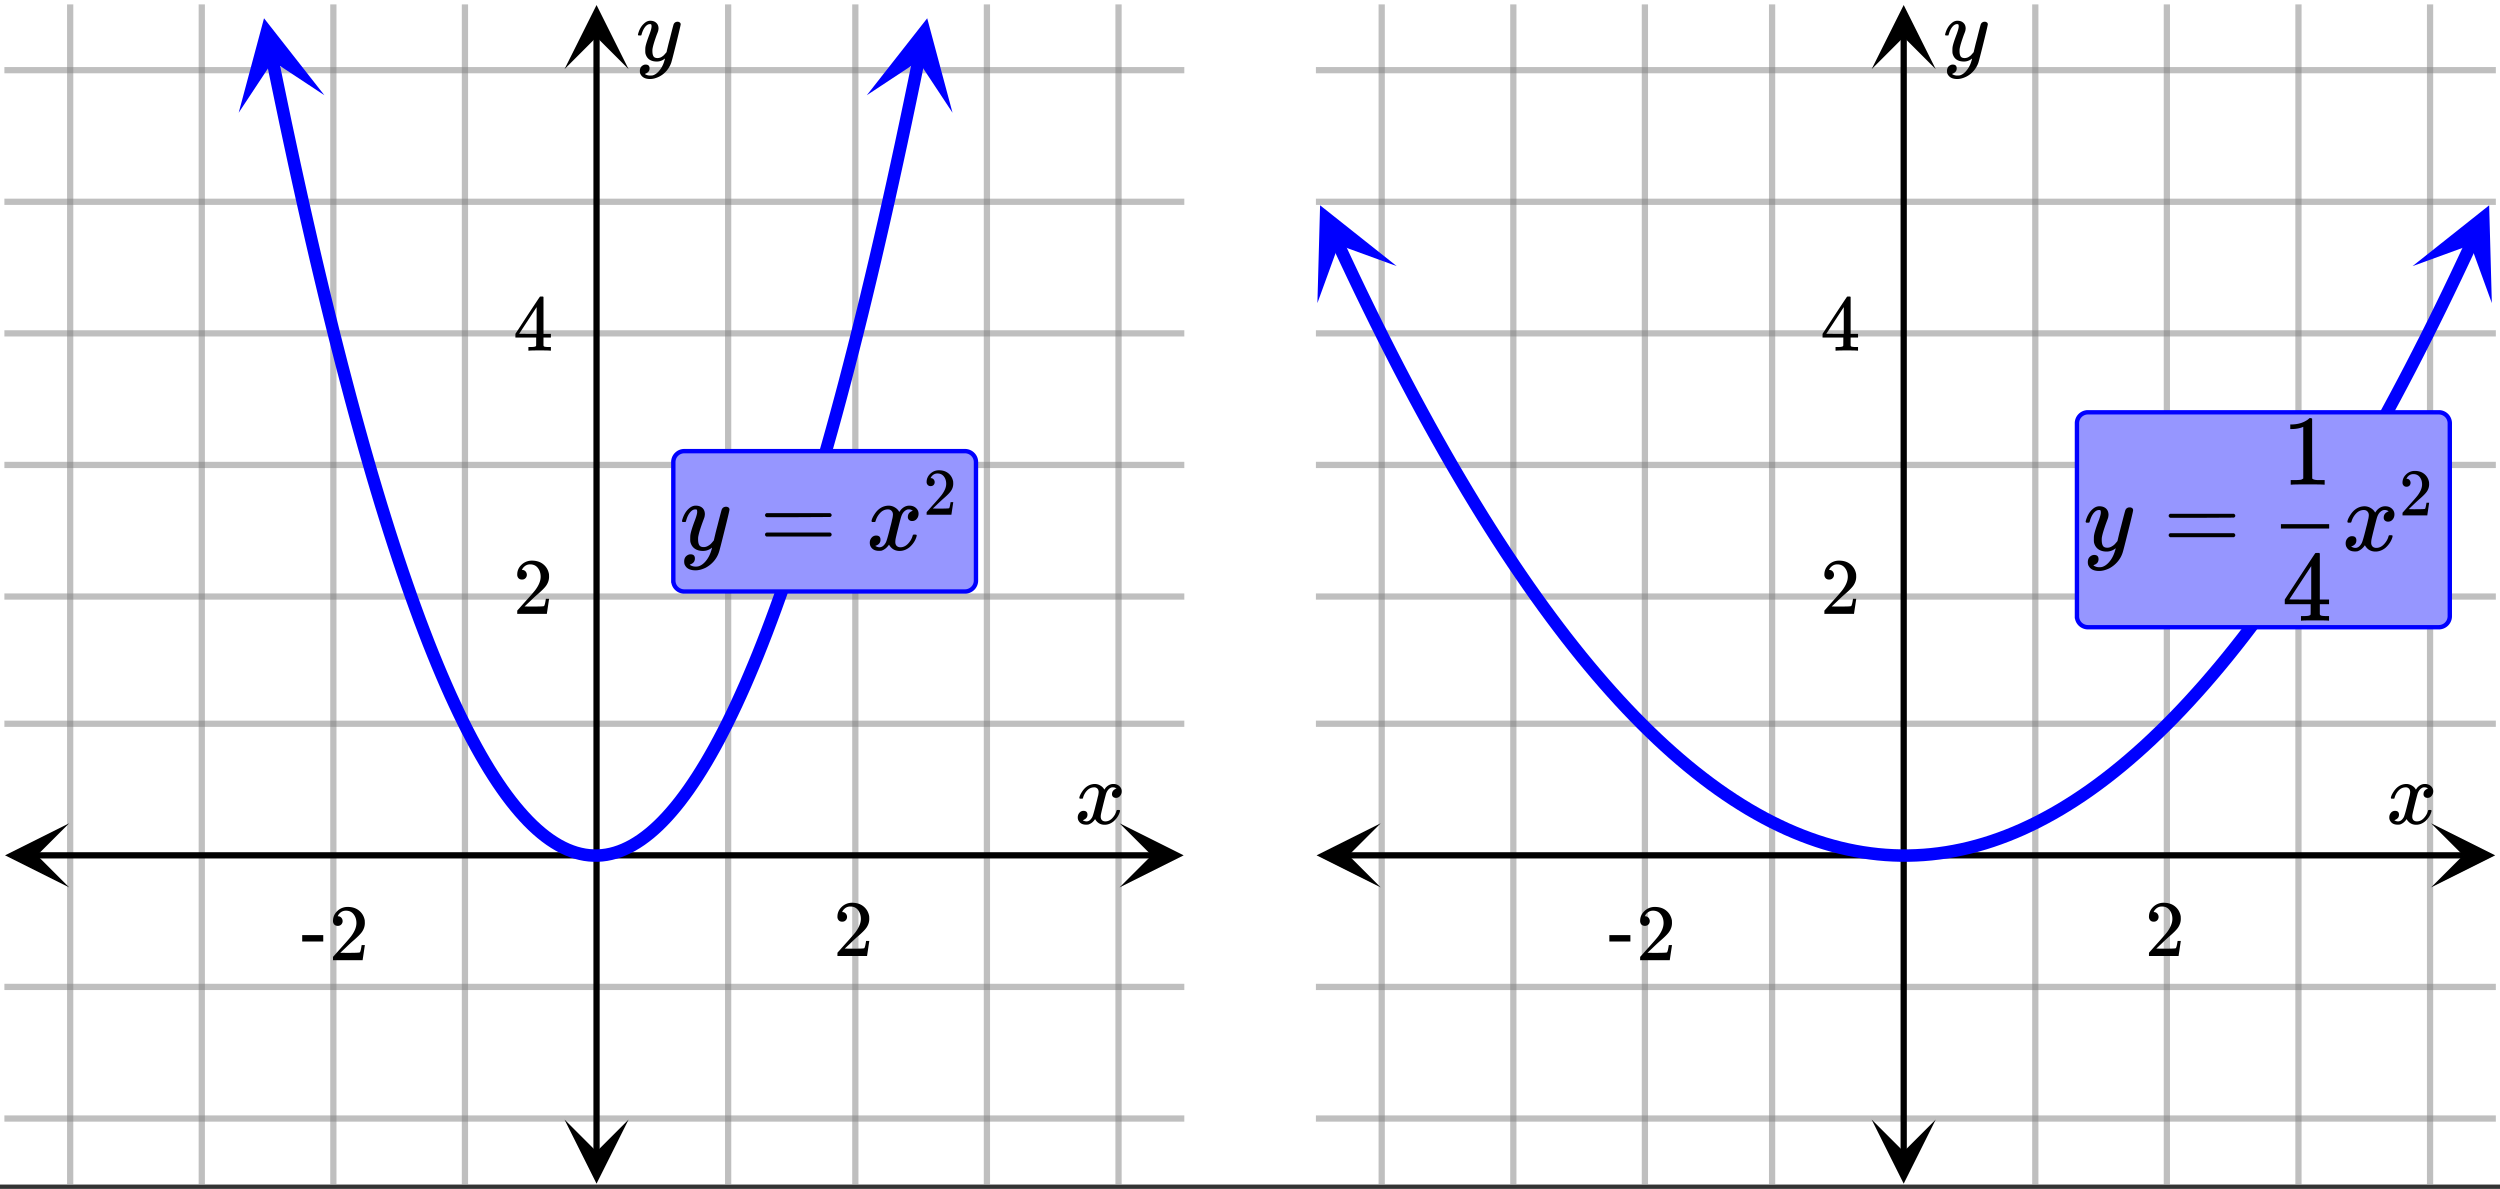 <svg xmlns="http://www.w3.org/2000/svg" xmlns:xlink="http://www.w3.org/1999/xlink" width="569.28" height="270.72" viewBox="0 0 426.96 203.04"><rect x="0" y="0" width="426.96" height="203.04" fill="#333333" stroke="none"/><defs><symbol overflow="visible" id="P"><path d="M.89-4.281c-.062-.051-.093-.102-.093-.157.039-.28.203-.632.484-1.062.477-.727 1.082-1.148 1.813-1.266.144-.02.25-.03.312-.03.364 0 .696.093 1 .28.301.18.52.407.657.688.132-.176.21-.285.234-.328.383-.426.82-.64 1.312-.64.414 0 .754.12 1.016.359.27.242.406.539.406.89 0 .313-.094.578-.281.797a.867.867 0 0 1-.703.328c-.2 0-.36-.055-.484-.172a.584.584 0 0 1-.188-.453c0-.469.258-.789.781-.969a.747.747 0 0 0-.172-.109c-.105-.063-.257-.094-.453-.094a.885.885 0 0 0-.281.032c-.398.167-.688.507-.875 1.015-.031.086-.184.656-.453 1.719C4.66-2.391 4.52-1.79 4.5-1.656a2.175 2.175 0 0 0-.047.453c0 .25.07.45.219.594.144.136.336.203.578.203.426 0 .813-.176 1.156-.531.352-.364.594-.77.719-1.22.031-.1.055-.16.078-.171.031-.02.113-.031.25-.031.195 0 .297.043.297.125 0 .011-.012.07-.031.171-.18.637-.54 1.188-1.078 1.657-.48.386-.985.578-1.516.578-.719 0-1.266-.32-1.64-.969-.294.461-.669.766-1.126.922-.093.02-.23.031-.406.031-.594 0-1.016-.21-1.266-.64a1.104 1.104 0 0 1-.156-.61c0-.3.094-.562.281-.781a.888.888 0 0 1 .704-.328c.445 0 .671.219.671.656 0 .375-.183.652-.546.828-.024.012-.047.028-.079.047l-.078.031a.123.123 0 0 1-.046.016l-.032.016c0 .03.07.074.219.125a.992.992 0 0 0 .406.078c.364 0 .68-.227.953-.688.114-.187.313-.851.594-2 .063-.226.129-.488.203-.781.07-.29.125-.508.156-.656.04-.157.067-.25.079-.282a3.95 3.95 0 0 0 .078-.593c0-.25-.07-.446-.203-.594a.72.72 0 0 0-.547-.219c-.469 0-.875.18-1.219.532a2.824 2.824 0 0 0-.688 1.234c-.023.086-.046.137-.078.156-.023.012-.105.016-.25.016zm0 0"/></symbol><symbol overflow="visible" id="S"><path d="M7.11-6.625c.132 0 .253.043.359.125a.37.37 0 0 1 .156.313c0 .125-.25 1.199-.75 3.218-.5 2.024-.79 3.13-.86 3.328-.167.5-.433.961-.796 1.391-.367.426-.79.758-1.266 1-.555.27-1.07.406-1.547.406-.781 0-1.312-.25-1.594-.75-.105-.136-.156-.34-.156-.61 0-.343.098-.616.297-.812.219-.199.442-.296.672-.296.457 0 .688.218.688.656 0 .375-.184.648-.547.828-.024.008-.047.02-.079.031-.03.02-.058.035-.078.047-.023.008-.039.016-.046.016l-.047.015c.03.063.14.125.328.188a1.4 1.4 0 0 0 .5.094h.11c.175 0 .312-.012.405-.032.383-.105.75-.367 1.094-.781A4.25 4.25 0 0 0 4.766.281c.113-.344.171-.547.171-.61 0-.007-.011-.003-.03.017a.545.545 0 0 0-.095.062 2.057 2.057 0 0 1-1.265.422c-.524 0-.953-.121-1.297-.36-.336-.25-.555-.609-.656-1.078a3.893 3.893 0 0 1-.016-.468c0-.25.008-.442.031-.579.07-.437.313-1.187.72-2.25.218-.601.327-1.023.327-1.265 0-.145-.015-.242-.047-.297-.023-.063-.078-.094-.171-.094h-.063c-.242 0-.469.11-.688.328-.324.336-.574.829-.75 1.485 0 .011-.007.027-.015.047a.188.188 0 0 1-.031.046l-.016.016c-.012.012-.031.016-.063.016h-.39c-.063-.051-.094-.094-.094-.125 0-.032.016-.102.047-.219.207-.719.531-1.273.969-1.672.343-.332.703-.5 1.078-.5.437 0 .781.121 1.031.36.258.23.39.558.39.984-.023.187-.038.293-.046.312 0 .063-.078.29-.235.672-.417 1.137-.667 1.969-.75 2.5a2.863 2.863 0 0 0-.015.36c0 .386.062.683.187.89.125.2.348.297.672.297.239 0 .461-.055.672-.172.207-.125.363-.242.469-.36.113-.124.254-.284.422-.484 0-.007.02-.113.062-.312.051-.207.125-.508.219-.906.102-.406.203-.785.297-1.14.383-1.54.598-2.349.64-2.423.133-.27.36-.406.672-.406zm0 0"/></symbol><symbol overflow="visible" id="Q"><path d="M.672-4.281h3.594v1.093H.672zm0 0"/></symbol><symbol overflow="visible" id="R"><path d="M1.5-5.86c-.25 0-.45-.077-.594-.234a.872.872 0 0 1-.219-.61c0-.655.243-1.218.735-1.687a2.516 2.516 0 0 1 1.781-.703c.79 0 1.442.215 1.953.64.508.419.828.97.953 1.657.008.156.016.309.016.453 0 .524-.156 1.016-.469 1.485-.261.386-.777.906-1.547 1.562-.324.281-.777.703-1.359 1.266l-.813.765 1.047.016c1.426 0 2.18-.023 2.266-.078.04-.008.086-.102.14-.281.04-.102.102-.414.188-.938v-.031h.547v.031l-.375 2.5V0H.687v-.266c0-.175.004-.28.016-.312L1.86-1.875c.989-1.094 1.625-1.82 1.907-2.188.613-.82.921-1.582.921-2.28 0-.595-.164-1.095-.484-1.5-.312-.407-.75-.61-1.312-.61-.524 0-.95.234-1.282.703-.023.043-.046.094-.078.156a.274.274 0 0 0-.047.078c0 .012.024.016.079.016.218 0 .398.086.546.25a.86.86 0 0 1 .22.578.815.815 0 0 1-.235.578c-.149.157-.344.235-.594.235zm0 0"/></symbol><symbol overflow="visible" id="T"><path d="M6.313 0c-.125-.031-.715-.047-1.766-.047-1.094 0-1.703.016-1.828.047h-.125v-.625h.422c.394-.008.632-.035.718-.078.07-.008.13-.05.172-.125.008-.02.016-.27.016-.75v-.672H.375v-.625l2.063-3.156C3.832-8.145 4.538-9.207 4.562-9.22c.02-.02.114-.031.282-.031h.25l.078.094v6.281h1.266v.625H5.171V-.906a.33.33 0 0 0 .078.172c.07.062.332.101.781.109h.407V0zM4-2.875v-4.563L1.016-2.89l1.484.016zm0 0"/></symbol><symbol overflow="visible" id="U"><path d="M7.89-7.36c.157 0 .29.044.407.126a.424.424 0 0 1 .172.359c0 .148-.281 1.34-.844 3.578C7.07-1.055 6.754.172 6.672.391a4.371 4.371 0 0 1-.875 1.546A4.857 4.857 0 0 1 4.39 3.063c-.618.29-1.188.438-1.72.438-.874 0-1.464-.273-1.765-.813C.79 2.52.734 2.29.734 2c0-.387.11-.688.329-.906.238-.219.488-.328.75-.328.5 0 .75.238.75.718 0 .426-.2.735-.594.922-.024.008-.055.02-.094.031-.031.02-.059.036-.078.047-.024.02-.043.032-.063.032l-.046.015c.03.063.148.133.359.219.187.07.367.11.547.11h.14a1.6 1.6 0 0 0 .438-.047c.437-.126.848-.418 1.234-.876.383-.449.68-.992.89-1.625.126-.374.188-.597.188-.671 0-.008-.015-.004-.046.015a.438.438 0 0 0-.094.078c-.418.301-.887.454-1.407.454-.574 0-1.046-.137-1.421-.407-.375-.27-.621-.664-.735-1.187a4.538 4.538 0 0 1-.015-.516c0-.281.007-.492.03-.64.071-.489.333-1.329.782-2.516.25-.664.375-1.129.375-1.39 0-.165-.015-.282-.047-.345-.023-.062-.086-.093-.187-.093h-.094c-.262 0-.512.12-.75.36-.367.366-.64.913-.828 1.64 0 .011-.012.031-.031.062a.22.22 0 0 1-.032.063l-.015.015c-.012.012-.031.016-.063.016H.47c-.074-.063-.11-.11-.11-.14 0-.04.016-.126.047-.25.239-.801.598-1.423 1.078-1.86.383-.363.79-.547 1.22-.547.476 0 .858.133 1.14.39.281.262.422.626.422 1.095-.024.218-.04.34-.047.359 0 .062-.086.308-.25.734-.469 1.262-.75 2.188-.844 2.782a3.448 3.448 0 0 0-.016.39c0 .438.067.774.204 1 .132.219.382.328.75.328.257 0 .503-.066.734-.203.238-.133.414-.265.531-.39.125-.133.281-.317.469-.547 0-.008.023-.125.078-.344.05-.219.129-.55.234-1 .114-.445.223-.867.329-1.266.437-1.707.675-2.601.718-2.687.145-.301.39-.453.735-.453zm0 0"/></symbol><symbol overflow="visible" id="W"><path d="M.984-4.75c-.062-.063-.093-.125-.093-.188.039-.3.218-.69.53-1.171.532-.813 1.204-1.282 2.016-1.407.157-.02.274-.03.36-.03.394 0 .758.105 1.094.312.332.199.578.453.734.765l.266-.36c.425-.476.91-.718 1.453-.718.468 0 .847.137 1.14.406.29.262.438.586.438.97 0 .355-.106.651-.313.89-.199.242-.46.36-.78.36-.22 0-.4-.063-.532-.188a.64.64 0 0 1-.203-.5c0-.52.281-.875.843-1.063a.942.942 0 0 0-.187-.125.936.936 0 0 0-.484-.11c-.157 0-.266.016-.329.048-.437.18-.757.554-.953 1.125-.043.086-.214.718-.515 1.906-.293 1.18-.45 1.84-.469 1.984-.031.168-.047.34-.047.516 0 .273.078.492.234.656.165.156.38.235.641.235.477 0 .91-.204 1.297-.61.383-.406.645-.851.781-1.344.032-.113.063-.175.094-.187.04-.02.133-.031.281-.031.219 0 .328.046.328.14 0 .012-.011.074-.03.188-.2.699-.602 1.312-1.204 1.844-.531.417-1.094.625-1.688.625-.804 0-1.406-.36-1.812-1.079-.336.512-.758.856-1.266 1.032a2.49 2.49 0 0 1-.437.03C1.504.172 1.035-.062.766-.53.648-.72.594-.945.594-1.22c0-.332.101-.617.312-.86a.995.995 0 0 1 .781-.358c.489 0 .735.242.735.718 0 .418-.2.727-.594.922l-.094.047-.078.031a.123.123 0 0 1-.047.016l-.062.015c0 .043.086.094.266.157.132.062.28.094.437.094.414 0 .77-.258 1.063-.782.124-.195.347-.937.671-2.218.063-.258.133-.547.22-.86.081-.32.14-.566.171-.734.04-.176.066-.282.078-.313a3.92 3.92 0 0 0 .094-.672c0-.27-.078-.484-.234-.64-.149-.164-.352-.25-.61-.25-.512 0-.953.199-1.328.593a3.27 3.27 0 0 0-.781 1.36c-.032.105-.063.168-.094.187-.023.012-.11.016-.266.016zm0 0"/></symbol><symbol overflow="visible" id="V"><path d="M.953-5.922c0-.144.082-.258.25-.344h10.875c.164.086.25.2.25.344 0 .125-.078.23-.234.313l-5.438.03H1.234c-.187-.062-.28-.175-.28-.343zm0 3.313c0-.176.094-.29.281-.344h10.86c.008.012.035.031.078.062a.233.233 0 0 1 .125.157c.02.03.031.074.031.125 0 .148-.086.261-.25.343H1.203c-.168-.082-.25-.195-.25-.343zm0 0"/></symbol><symbol overflow="visible" id="Y"><path d="M7.89 0C7.735-.031 7-.047 5.689-.047 4.32-.047 3.563-.03 3.405 0H3.25v-.781h.531c.489-.008.785-.04.89-.094a.328.328 0 0 0 .22-.172c.007-.02.015-.328.015-.922v-.843H.484v-.797l2.579-3.938C4.8-10.19 5.68-11.52 5.703-11.53c.02-.02.14-.031.36-.031h.312l.094.109v7.844h1.578v.796H6.469v1.688a.286.286 0 0 0 .11.203c.093.086.413.133.968.14h.5V0zM5-3.61v-5.703L1.266-3.625l1.859.016zm0 0"/></symbol><symbol overflow="visible" id="Z"><path d="M7.11 0c-.2-.031-1.106-.047-2.72-.047-1.593 0-2.492.016-2.687.047H1.5v-.781h.453c.656 0 1.082-.02 1.281-.063.082-.008.22-.078.407-.203v-8.828a.439.439 0 0 0-.141.063c-.523.199-1.11.304-1.766.312h-.312v-.781h.312c.957-.031 1.758-.25 2.407-.656.195-.102.367-.235.515-.391.032-.031.098-.047.203-.047.114 0 .211.04.297.11v5.093l.016 5.125c.176.18.547.266 1.11.266h1.015V0zm0 0"/></symbol><symbol overflow="visible" id="X"><path d="M1.25-4.89a.64.64 0 0 1-.5-.204.703.703 0 0 1-.188-.5c0-.539.208-1.008.625-1.406a2.08 2.08 0 0 1 1.485-.594c.656 0 1.195.18 1.625.532.426.355.691.82.797 1.39.008.137.015.262.015.375 0 .438-.132.852-.39 1.234-.219.325-.653.762-1.297 1.313-.274.242-.649.59-1.125 1.047l-.672.64.86.016c1.187 0 1.82-.02 1.906-.062.03 0 .066-.079.109-.235.031-.082.082-.343.156-.781v-.031h.453v.031L4.797-.031V0H.563v-.219c0-.144.007-.234.03-.265.009 0 .329-.36.954-1.079.832-.914 1.363-1.523 1.594-1.828.507-.687.765-1.316.765-1.89 0-.5-.133-.914-.39-1.25-.262-.344-.625-.516-1.094-.516-.45 0-.809.2-1.078.594a.732.732 0 0 1-.063.125c-.031.031-.047.055-.047.062 0 .012.02.016.063.016.187 0 .336.07.453.203a.692.692 0 0 1 .188.484.685.685 0 0 1-.188.485.678.678 0 0 1-.5.187zm0 0"/></symbol><clipPath id="a"><path d="M0 0h426.96v202.262H0zm0 0"/></clipPath><clipPath id="b"><path d="M11 0h2v202.262h-2zm0 0"/></clipPath><clipPath id="c"><path d="M33 0h2v202.262h-2zm0 0"/></clipPath><clipPath id="d"><path d="M56 0h2v202.262h-2zm0 0"/></clipPath><clipPath id="e"><path d="M78 0h2v202.262h-2zm0 0"/></clipPath><clipPath id="f"><path d="M123 0h2v202.262h-2zm0 0"/></clipPath><clipPath id="g"><path d="M145 0h2v202.262h-2zm0 0"/></clipPath><clipPath id="h"><path d="M168 0h2v202.262h-2zm0 0"/></clipPath><clipPath id="i"><path d="M190 0h2v202.262h-2zm0 0"/></clipPath><clipPath id="j"><path d="M235 0h2v202.262h-2zm0 0"/></clipPath><clipPath id="k"><path d="M257 0h2v202.262h-2zm0 0"/></clipPath><clipPath id="l"><path d="M280 0h2v202.262h-2zm0 0"/></clipPath><clipPath id="m"><path d="M302 0h2v202.262h-2zm0 0"/></clipPath><clipPath id="n"><path d="M347 0h2v202.262h-2zm0 0"/></clipPath><clipPath id="o"><path d="M369 0h2v202.262h-2zm0 0"/></clipPath><clipPath id="p"><path d="M392 0h2v202.262h-2zm0 0"/></clipPath><clipPath id="q"><path d="M414 0h2v202.262h-2zm0 0"/></clipPath><clipPath id="r"><path d="M224 190h202.96v2H224zm0 0"/></clipPath><clipPath id="s"><path d="M224 168h202.96v2H224zm0 0"/></clipPath><clipPath id="t"><path d="M224 123h202.96v2H224zm0 0"/></clipPath><clipPath id="u"><path d="M224 101h202.96v2H224zm0 0"/></clipPath><clipPath id="v"><path d="M224 78h202.96v2H224zm0 0"/></clipPath><clipPath id="w"><path d="M224 56h202.96v2H224zm0 0"/></clipPath><clipPath id="x"><path d="M224 33h202.96v2H224zm0 0"/></clipPath><clipPath id="y"><path d="M224 11h202.96v2H224zm0 0"/></clipPath><clipPath id="z"><path d="M.86 140.602H12V152H.86zm0 0"/></clipPath><clipPath id="A"><path d="M191.2 140.602H203V152h-11.8zm0 0"/></clipPath><clipPath id="B"><path d="M96.406 191H108v11.152H96.406zm0 0"/></clipPath><clipPath id="C"><path d="M96.406 0H108v11.813H96.406zm0 0"/></clipPath><clipPath id="D"><path d="M224.848 140.602H236V152h-11.152zm0 0"/></clipPath><clipPath id="E"><path d="M415.188 140.602h11.773V152h-11.774zm0 0"/></clipPath><clipPath id="F"><path d="M319.645 191H331v11.152h-11.355zm0 0"/></clipPath><clipPath id="G"><path d="M319.645 0H331v11.813h-11.355zm0 0"/></clipPath><clipPath id="H"><path d="M40 3h16v17H40zm0 0"/></clipPath><clipPath id="I"><path d="M52.41 1.625l8.531 41.73-41.73 8.532-8.531-41.73zm0 0"/></clipPath><clipPath id="J"><path d="M148 3h15v17h-15zm0 0"/></clipPath><clipPath id="K"><path d="M148.035 16.266l8.531-41.73 41.73 8.53-8.53 41.73zm0 0"/></clipPath><clipPath id="L"><path d="M224 35h15v17h-15zm0 0"/></clipPath><clipPath id="M"><path d="M232.223 31.902l18 38.602-38.602 18.004-18.004-38.606zm0 0"/></clipPath><clipPath id="N"><path d="M412 35h14v17h-14zm0 0"/></clipPath><clipPath id="O"><path d="M412.023 45.45l18-38.606 38.602 18.004-18 38.601zm0 0"/></clipPath></defs><g clip-path="url(#a)" fill="#fff"><path d="M0 0h427v203.012H0zm0 0"/><path d="M0 0h427v203.012H0zm0 0"/></g><g clip-path="url(#b)"><path d="M11.984 202.262V.75" fill="none" stroke-width="1.067" stroke="gray" stroke-opacity=".502"/></g><g clip-path="url(#c)"><path d="M34.461 202.262V.75" fill="none" stroke-width="1.067" stroke="gray" stroke-opacity=".502"/></g><g clip-path="url(#d)"><path d="M56.934 202.262V.75" fill="none" stroke-width="1.067" stroke="gray" stroke-opacity=".502"/></g><g clip-path="url(#e)"><path d="M79.406 202.262V.75" fill="none" stroke-width="1.067" stroke="gray" stroke-opacity=".502"/></g><g clip-path="url(#f)"><path d="M124.356 202.262V.75" fill="none" stroke-width="1.067" stroke="gray" stroke-opacity=".502"/></g><g clip-path="url(#g)"><path d="M146.078 202.262V.75" fill="none" stroke-width="1.067" stroke="gray" stroke-opacity=".502"/></g><g clip-path="url(#h)"><path d="M168.55 202.262V.75" fill="none" stroke-width="1.067" stroke="gray" stroke-opacity=".502"/></g><g clip-path="url(#i)"><path d="M191.027 202.262V.75" fill="none" stroke-width="1.067" stroke="gray" stroke-opacity=".502"/></g><path d="M.75 191.027h201.512M.75 168.55h201.512M.75 123.606h201.512M.75 101.879h201.512M.75 79.406h201.512M.75 56.934h201.512M.75 34.461h201.512M.75 11.984h201.512" fill="none" stroke-width="1.067" stroke="gray" stroke-opacity=".502"/><g clip-path="url(#j)"><path d="M235.973 202.262V.75" fill="none" stroke-width="1.067" stroke="gray" stroke-opacity=".502"/></g><g clip-path="url(#k)"><path d="M258.45 202.262V.75" fill="none" stroke-width="1.067" stroke="gray" stroke-opacity=".502"/></g><g clip-path="url(#l)"><path d="M280.922 202.262V.75" fill="none" stroke-width="1.067" stroke="gray" stroke-opacity=".502"/></g><g clip-path="url(#m)"><path d="M302.645 202.262V.75" fill="none" stroke-width="1.067" stroke="gray" stroke-opacity=".502"/></g><g clip-path="url(#n)"><path d="M347.594 202.262V.75" fill="none" stroke-width="1.067" stroke="gray" stroke-opacity=".502"/></g><g clip-path="url(#o)"><path d="M370.067 202.262V.75" fill="none" stroke-width="1.067" stroke="gray" stroke-opacity=".502"/></g><g clip-path="url(#p)"><path d="M392.54 202.262V.75" fill="none" stroke-width="1.067" stroke="gray" stroke-opacity=".502"/></g><g clip-path="url(#q)"><path d="M415.016 202.262V.75" fill="none" stroke-width="1.067" stroke="gray" stroke-opacity=".502"/></g><g clip-path="url(#r)"><path d="M224.738 191.027H426.25" fill="none" stroke-width="1.067" stroke="gray" stroke-opacity=".502"/></g><g clip-path="url(#s)"><path d="M224.738 168.55H426.25" fill="none" stroke-width="1.067" stroke="gray" stroke-opacity=".502"/></g><g clip-path="url(#t)"><path d="M224.738 123.606H426.25" fill="none" stroke-width="1.067" stroke="gray" stroke-opacity=".502"/></g><g clip-path="url(#u)"><path d="M224.738 101.879H426.25" fill="none" stroke-width="1.067" stroke="gray" stroke-opacity=".502"/></g><g clip-path="url(#v)"><path d="M224.738 79.406H426.25" fill="none" stroke-width="1.067" stroke="gray" stroke-opacity=".502"/></g><g clip-path="url(#w)"><path d="M224.738 56.934H426.25" fill="none" stroke-width="1.067" stroke="gray" stroke-opacity=".502"/></g><g clip-path="url(#x)"><path d="M224.738 34.461H426.25" fill="none" stroke-width="1.067" stroke="gray" stroke-opacity=".502"/></g><g clip-path="url(#y)"><path d="M224.738 11.984H426.25" fill="none" stroke-width="1.067" stroke="gray" stroke-opacity=".502"/></g><path d="M6.227 146.078h190.558" fill="none" stroke-width="1.067" stroke="#000"/><g clip-path="url(#z)"><path d="M11.813 140.602L.858 146.078l10.954 5.477-5.477-5.477zm0 0"/></g><g clip-path="url(#A)"><path d="M191.2 140.602l10.952 5.476-10.953 5.477 5.477-5.477zm0 0"/></g><path d="M101.879 196.785V6.227" fill="none" stroke-width="1.067" stroke="#000"/><g clip-path="url(#B)"><path d="M96.406 191.2l5.473 10.952 5.476-10.953-5.476 5.477zm0 0"/></g><g clip-path="url(#C)"><path d="M96.406 11.813L101.88.858l5.476 10.954-5.476-5.477zm0 0"/></g><path d="M230.215 146.078h190.559" fill="none" stroke-width="1.067" stroke="#000"/><g clip-path="url(#D)"><path d="M235.8 140.602l-10.952 5.476 10.953 5.477-5.477-5.477zm0 0"/></g><g clip-path="url(#E)"><path d="M415.188 140.602l10.953 5.476-10.954 5.477 5.477-5.477zm0 0"/></g><path d="M325.121 196.785V6.227" fill="none" stroke-width="1.067" stroke="#000"/><g clip-path="url(#F)"><path d="M319.645 191.2l5.476 10.952 5.473-10.953-5.473 5.477zm0 0"/></g><g clip-path="url(#G)"><path d="M319.645 11.813L325.12.858l5.473 10.954-5.473-5.477zm0 0"/></g><path d="M46.555 10.297l.742 3.621.742 3.57.738 3.528.743 3.472.738 3.426.742 3.379.738 3.328.742 3.277.739 3.23.742 3.185.742 3.132.738 3.082.743 3.036.738 2.984.742 2.937.738 2.887.743 2.84.738 2.789.742 2.742.742 2.692.738 2.644.743 2.594.738 2.547.742 2.496.738 2.445.743 2.399.738 2.347.742 2.301.742 2.254.739 2.203.742 2.152.738 2.106.742 2.055.738 2.007.743 1.957.738 1.91.742 1.86.742 1.809.739 1.761.742 1.715.738 1.664.742 1.613.739 1.567.742 1.52.738 1.468.742 1.418.742 1.371.739 1.32.742 1.274.738 1.223.742 1.175.739 1.125.742 1.079.738 1.027.742.98.742.93.739.879.742.832.738.785.742.735.739.683.742.637.738.586.742.539.743.488.738.442.742.39.738.344.742.293.739.246.742.195.738.149.742.097.743.047h.738l.742-.047.738-.097.743-.149.738-.195.742-.246.738-.293.742-.344.743-.39.738-.442.742-.488.738-.54.743-.585.738-.637.742-.683.738-.735.743-.785.738-.832.742-.879.742-.93.738-.98.743-1.027.738-1.079.742-1.125.738-1.175.743-1.223.738-1.273.742-1.32.742-1.372.739-1.418.742-1.469.738-1.52.742-1.566.738-1.613.743-1.664.738-1.715.742-1.761.742-1.809.739-1.86.742-1.91.738-1.957.742-2.007.739-2.055.742-2.106.738-2.152.742-2.203.742-2.254.739-2.3.742-2.348.738-2.399.742-2.445.739-2.496.742-2.547.738-2.594.742-2.644.742-2.692.739-2.742.742-2.789.738-2.84.742-2.887.739-2.937.742-2.984.738-3.036.742-3.082.743-3.132.738-3.184.742-3.23.738-3.278.742-3.328.739-3.379.742-3.426.738-3.472.742-3.528.743-3.57.738-3.621" fill="none" stroke-width="2.135" stroke-linecap="round" stroke-linejoin="round" stroke="#00f"/><g clip-path="url(#H)"><g clip-path="url(#I)"><path d="M55.402 16.266L45.09 3.12l-4.328 16.137 5.824-8.817zm0 0" fill="#00f"/></g></g><g clip-path="url(#J)"><g clip-path="url(#K)"><path d="M148.035 16.266L158.352 3.12l4.324 16.137-5.824-8.817zm0 0" fill="#00f"/></g></g><path d="M228.543 41.7l1.3 2.78 1.298 2.75 1.297 2.708 1.3 2.671 1.297 2.637 1.301 2.594 1.297 2.558 1.297 2.524 1.3 2.484 1.297 2.446 1.301 2.406 1.297 2.37 1.3 2.333 1.298 2.297 1.297 2.258 1.3 2.218 1.297 2.184 1.301 2.145 1.297 2.109 1.297 2.066 1.3 2.035 1.297 1.993 1.301 1.957 1.297 1.918 1.297 1.882 1.3 1.844 1.298 1.805 1.3 1.77 1.297 1.73 1.297 1.695 1.301 1.656 1.297 1.618 1.3 1.578 1.298 1.543 1.3 1.508 1.297 1.464 1.297 1.43 1.3 1.395 1.298 1.355 1.3 1.317 1.297 1.277 1.297 1.242 1.301 1.207 1.297 1.164 1.3 1.129 1.298 1.094 1.296 1.05 1.301 1.016 1.297.98 1.3.942 1.298.902 1.297.864 1.3.828 1.297.793 1.301.75 1.297.715 1.3.68 1.298.636 1.296.606 1.301.562 1.297.527 1.3.489 1.298.453 1.297.414 1.3.375 1.297.34 1.301.3 1.297.262 1.297.227 1.3.187 1.297.153 1.301.113 1.297.074 1.297.04h1.3l1.298-.04 1.3-.074 1.297-.113 1.301-.153 1.297-.187 1.297-.227 1.3-.262 1.298-.3 1.3-.34 1.297-.375 1.297-.414 1.3-.453 1.298-.489 1.3-.527 1.297-.562 1.297-.606 1.301-.637 1.297-.68 1.3-.714 1.298-.75 1.296-.793 1.301-.828 1.297-.864 1.3-.902 1.298-.941 1.3-.98 1.297-1.016 1.297-1.051 1.301-1.094 1.297-1.129 1.3-1.164 1.298-1.207 1.296-1.242 1.301-1.277 1.297-1.317 1.3-1.355 1.298-1.395 1.297-1.43 1.3-1.464 1.297-1.508 1.301-1.543 1.297-1.578 1.297-1.618 1.3-1.656 1.298-1.695 1.3-1.73 1.297-1.77 1.301-1.805 1.297-1.844 1.297-1.882 1.3-1.918 1.297-1.957 1.301-1.993 1.297-2.035 1.297-2.066 1.3-2.11 1.298-2.144 1.3-2.184 1.297-2.218 1.297-2.258 1.3-2.297 1.298-2.332 1.3-2.371 1.297-2.406 1.297-2.446 1.301-2.484 1.297-2.524 1.3-2.558 1.298-2.594 1.3-2.637 1.297-2.671 1.297-2.708 1.3-2.75 1.298-2.78" fill="none" stroke-width="2.135" stroke-linecap="round" stroke-linejoin="round" stroke="#00f"/><g clip-path="url(#L)"><g clip-path="url(#M)"><path d="M238.54 45.45l-13.09-10.388-.458 16.7 3.613-9.93zm0 0" fill="#00f"/></g></g><g clip-path="url(#N)"><g clip-path="url(#O)"><path d="M412.023 45.45l13.086-10.388.457 16.7-3.613-9.93zm0 0" fill="#00f"/></g></g><use xlink:href="#P" x="183.535" y="140.685"/><use xlink:href="#Q" x="50.94" y="163.983"/><use xlink:href="#R" x="56.184" y="163.983"/><use xlink:href="#R" x="142.333" y="163.271"/><use xlink:href="#S" x="108.623" y="10.338"/><use xlink:href="#R" x="87.647" y="104.84"/><use xlink:href="#T" x="87.647" y="59.892"/><path d="M114.992 99.145V78.922c0-.25.047-.488.14-.719.095-.23.231-.433.407-.605.176-.176.379-.313.606-.407.23-.097.468-.144.718-.144h47.946c.246 0 .484.047.714.144.23.094.434.23.61.407a1.835 1.835 0 0 1 .547 1.324v20.223a1.835 1.835 0 0 1-.547 1.324 1.832 1.832 0 0 1-.61.406c-.23.098-.468.145-.714.145h-47.946c-.25 0-.488-.047-.718-.145a1.856 1.856 0 0 1-.606-.406 1.778 1.778 0 0 1-.406-.606 1.885 1.885 0 0 1-.14-.718zm0 0" fill="#9696ff" stroke="#00f" stroke-width=".749"/><use xlink:href="#U" x="116.114" y="93.903"/><use xlink:href="#V" x="129.704" y="93.903"/><use xlink:href="#W" x="147.952" y="93.903"/><use xlink:href="#X" x="157.69" y="87.91"/><use xlink:href="#P" x="407.523" y="140.685"/><use xlink:href="#Q" x="274.179" y="163.983"/><use xlink:href="#R" x="279.423" y="163.983"/><use xlink:href="#R" x="366.321" y="163.271"/><use xlink:href="#S" x="331.861" y="10.338"/><use xlink:href="#R" x="310.886" y="104.84"/><use xlink:href="#T" x="310.886" y="59.892"/><path d="M354.71 105.246v-32.96a1.866 1.866 0 0 1 1.872-1.872h59.93c.25 0 .488.047.718.14.227.098.43.231.606.407.176.176.312.379.406.61.094.226.145.468.145.714v32.961a1.889 1.889 0 0 1-.551 1.324 1.856 1.856 0 0 1-.606.407c-.23.097-.468.144-.718.144h-59.93c-.246 0-.488-.047-.715-.144a1.832 1.832 0 0 1-.61-.407 1.856 1.856 0 0 1-.546-1.324zm0 0" fill="#9696ff" stroke="#00f" stroke-width=".749"/><use xlink:href="#U" x="355.833" y="94.01"/><use xlink:href="#V" x="369.423" y="94.01"/><use xlink:href="#W" x="400.008" y="94.01"/><use xlink:href="#Y" x="389.719" y="105.996"/><path d="M389.543 89.516h8.242v.75h-8.242zm0 0"/><use xlink:href="#Z" x="389.719" y="82.773"/><use xlink:href="#X" x="409.747" y="88.017"/></svg>
